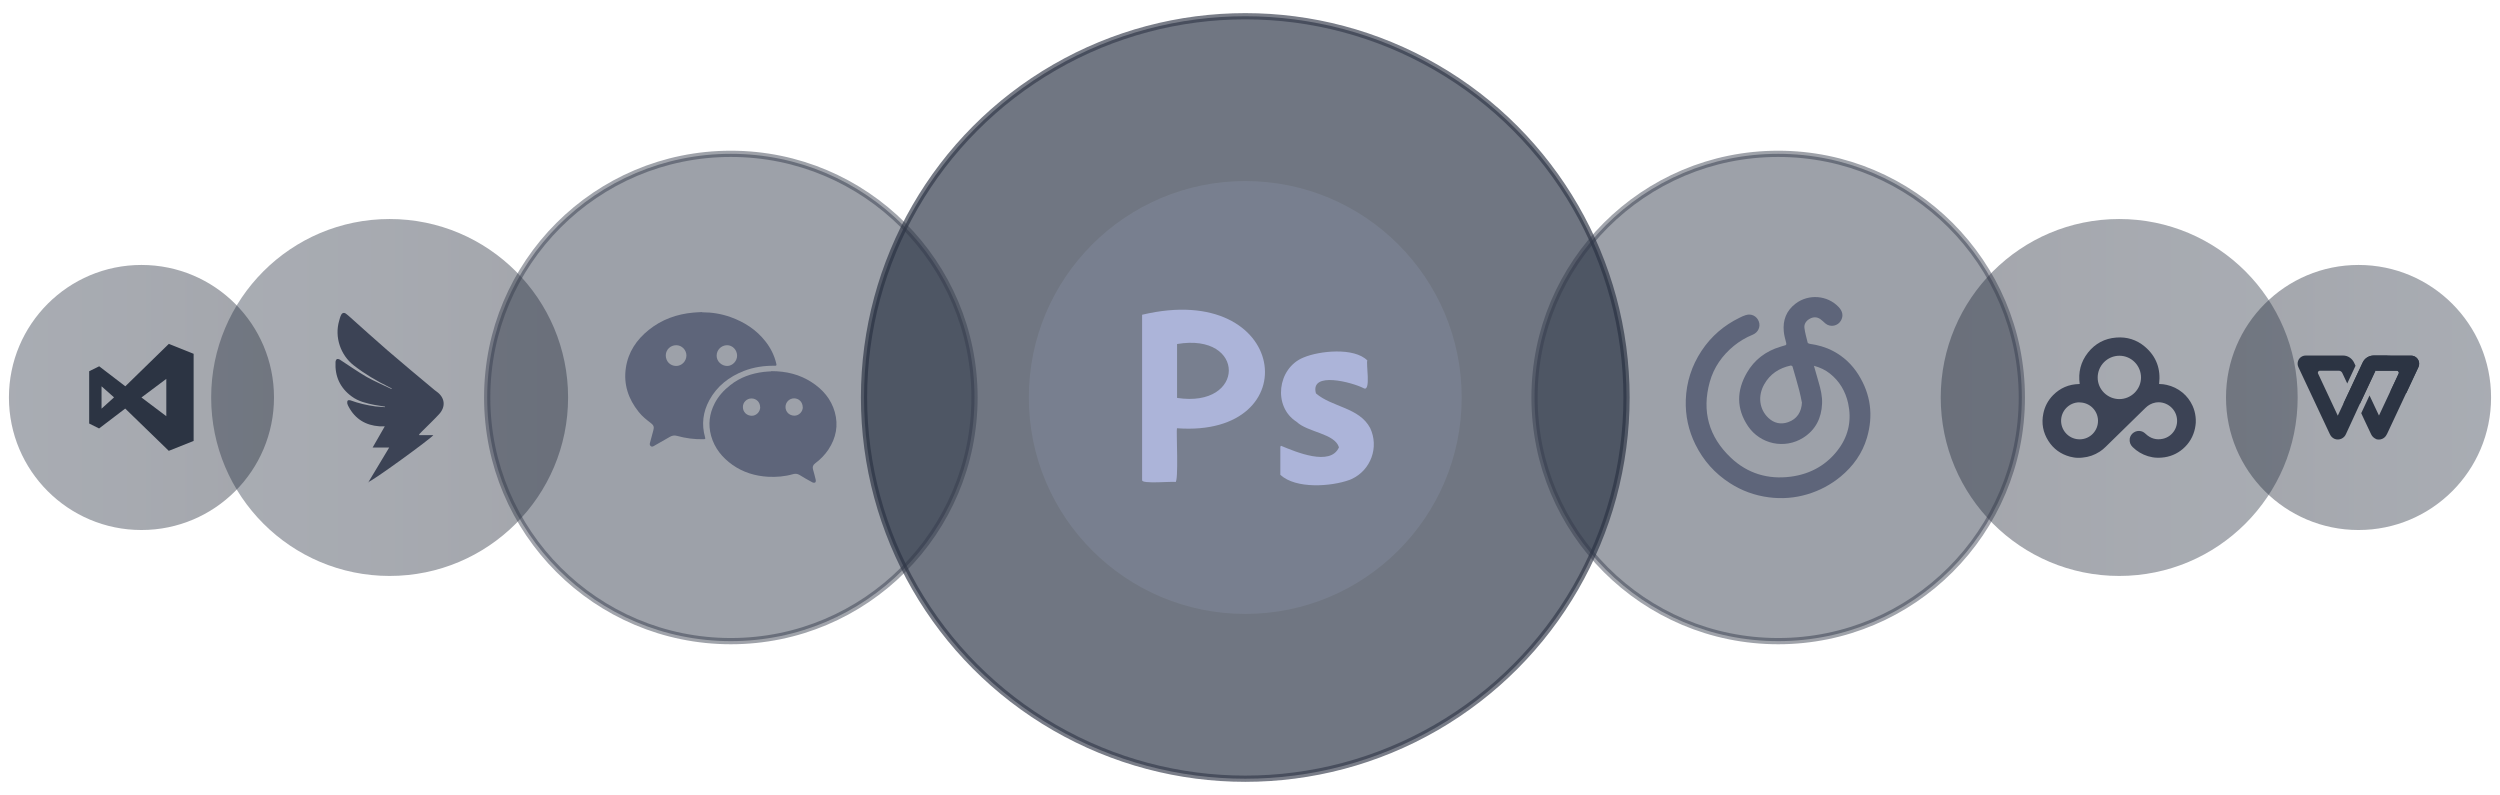 <?xml version="1.0" encoding="UTF-8"?><svg id="_图层_1" xmlns="http://www.w3.org/2000/svg" xmlns:xlink="http://www.w3.org/1999/xlink" viewBox="0 0 232.4 73.9"><defs><linearGradient id="_未命名的渐变_47" x1="80.32" y1="36.95" x2="151.21" y2="36.95" gradientUnits="userSpaceOnUse"><stop offset="0" stop-color="#273041"/><stop offset="1" stop-color="#273041"/></linearGradient><linearGradient id="_未命名的渐变_59" x1="115.76" y1="72.68" x2="115.76" y2="1.22" gradientUnits="userSpaceOnUse"><stop offset="0" stop-color="#343a4b"/><stop offset=".56" stop-color="#293141"/><stop offset="1" stop-color="#343a4b"/></linearGradient><linearGradient id="_未命名的渐变_12" x1="231.57" y1="36.95" x2="206.93" y2="36.95" gradientUnits="userSpaceOnUse"><stop offset="0" stop-color="#273041"/><stop offset=".5" stop-color="#222a3a"/><stop offset="1" stop-color="#1a202f"/></linearGradient><linearGradient id="_未命名的渐变_12-2" x1=".83" y1="36.95" x2="25.47" y2="36.95" xlink:href="#_未命名的渐变_12"/><linearGradient id="_未命名的渐变_12-3" x1="19.63" y1="36.95" x2="52.81" y2="36.95" xlink:href="#_未命名的渐变_12"/><linearGradient id="_未命名的渐变_12-4" x1="213.59" x2="180.41" y2="36.95" xlink:href="#_未命名的渐变_12"/><linearGradient id="_未命名的渐变_47-2" x1="45.29" y1="36.95" x2="90.59" y2="36.95" xlink:href="#_未命名的渐变_47"/><linearGradient id="_未命名的渐变_59-2" x1="45" y1="36.95" x2="90.88" y2="36.95" xlink:href="#_未命名的渐变_59"/><linearGradient id="_未命名的渐变_47-3" x1="142.65" y1="36.95" x2="187.96" y2="36.95" xlink:href="#_未命名的渐变_47"/><linearGradient id="_未命名的渐变_59-3" x1="142.36" y1="36.95" x2="188.24" y2="36.95" xlink:href="#_未命名的渐变_59"/></defs><circle cx="115.76" cy="36.95" r="35.44" style="fill:url(#_未命名的渐变_47); opacity:.66; stroke:url(#_未命名的渐变_59); stroke-miterlimit:10; stroke-width:.58px;"/><circle cx="115.76" cy="36.95" r="20.12" style="fill:#acb4d9; opacity:.15;"/><g><circle cx="219.25" cy="36.95" r="12.32" style="fill:url(#_未命名的渐变_12); opacity:.4;"/><g><path d="M220.86,40.8c-.19-.08-.34-.23-.43-.41l-.02-.04h0l-.66-1.4-.25-.54,.77-1.65,.88,1.87h0l1.83-3.91c.05-.09,0-.2-.09-.25,0,0,0,0,0,0-.02-.01-.05-.02-.08-.02h-1.99l-.82,1.75-.77,1.65-.5,1.09h0l-.65,1.41c-.17,.41-.64,.61-1.05,.45-.19-.08-.34-.22-.43-.41l-.02-.04h0l-.03-.06h0l-2.89-6.16c-.18-.38-.02-.83,.36-1.01,0,0,0,0,0,0,.1-.05,.21-.07,.32-.07h3.48c.43,0,.82,.26,1.01,.65l.14,.3-.77,1.65-.46-.98c-.06-.13-.19-.21-.34-.21h-1.74c-.1,0-.19,.08-.19,.19,0,.03,0,.05,.02,.08l1.83,3.91h0l1.14-2.43h0l.77-1.65,.4-.85c.18-.39,.57-.64,1.01-.65h3.49c.42,0,.75,.34,.75,.75,0,.11-.02,.22-.07,.32l-2.89,6.17h0l-.03,.05h0l-.02,.04c-.18,.39-.63,.57-1.02,.42Z" style="fill:#2c3443; fill-rule:evenodd;"/><path d="M222.21,33.05h-.05c-.42,.02-.79,.26-.97,.64h0l-.35,.75-.82,1.75-.63,1.33h-1.55l.63-1.33h0l.77-1.65,.4-.85c.18-.39,.57-.64,1.01-.65h1.56Z" style="fill:#2c3443; fill-rule:evenodd;"/><path d="M220.84,34.46l.35-.75c.17-.38,.55-.64,.97-.65h1.98c.42,0,.75,.34,.75,.75,0,.11-.02,.22-.07,.32l-1.13,2.41-1.48-.15,.77-1.65c.05-.09,0-.2-.09-.25,0,0,0,0,0,0-.02-.01-.05-.02-.08-.02h-2Z" style="fill:#2c3443; fill-rule:evenodd;"/></g></g><path d="M106.17,44.61v-15.35c13.64-3.25,15.49,11.46,3.24,10.55-.08,.12,.18,5.14-.16,5-.12-.09-3.25,.22-3.07-.19Zm3.25-12.63v5.01c6.39,.98,6.44-6.1,0-5.01Zm17.33,4.1c-1.02-.53-5-1.61-4.42,.49,1.5,1.29,4.02,1.3,5.04,3.22,.84,1.78,.07,3.91-1.72,4.74-.06,.03-.13,.06-.19,.08-1.69,.62-4.99,.87-6.44-.47v-2.57c0-.05,.02-.1,.06-.13,1.36,.56,4.6,1.95,5.39,.14-.4-1.3-2.9-1.38-3.94-2.37-2.22-1.41-1.79-4.98,.63-5.97,1.47-.63,4.72-.97,5.95,.27-.15,.2,.36,2.95-.34,2.58h-.02Z" style="fill:#acb4d9;"/><g><circle cx="13.15" cy="36.95" r="12.32" style="fill:url(#_未命名的渐变_12-2); opacity:.4;"/><path d="M15.69,31.97l-4.04,3.94-2.43-1.86-.93,.46v4.86l.92,.46,2.43-1.85,4.05,3.93,2.31-.92v-8.1l-2.32-.93Zm-6.25,6.02v-2.08h0s0,0,0,0h0s1.16,1.03,1.16,1.03l-1.16,1.05Zm6.02,.7l-2.31-1.74,2.31-1.73v3.47Z" style="fill:#2c3443;"/></g><g><circle cx="36.22" cy="36.95" r="16.59" style="fill:url(#_未命名的渐变_12-3); opacity:.4;"/><path d="M34.24,44.83c.64-1.06,1.27-2.12,1.94-3.23h-1.54c.39-.68,.74-1.3,1.13-1.97-.2,0-.35,0-.5,0-1.27-.09-2.25-.67-2.86-1.82-.05-.1-.11-.2-.13-.32-.01-.08,0-.2,.04-.25,.05-.05,.17-.05,.24-.03,.76,.28,1.54,.46,2.34,.57,.3,.03,.59,.05,.89,.07v-.05c-.33-.05-.66-.1-.98-.16-.75-.15-1.49-.32-2.12-.79-1.08-.79-1.57-1.87-1.5-3.21,0-.09,.07-.23,.13-.26,.08-.03,.22,.01,.3,.07,.82,.53,1.61,1.09,2.45,1.58,.74,.42,1.54,.75,2.32,1.13,0-.01,.02-.03,.03-.05-.09-.05-.17-.09-.26-.13-1.15-.57-2.26-1.22-3.27-2.01-1.24-.96-1.81-2.65-1.36-4.16,.05-.18,.09-.36,.18-.53,.1-.21,.28-.25,.46-.11,.13,.09,.24,.2,.36,.3,1.17,1.04,2.32,2.09,3.5,3.11,1.45,1.25,2.92,2.47,4.38,3.69,.05,.04,.11,.08,.16,.12,.79,.55,.9,1.41,.24,2.12-.51,.55-1.05,1.06-1.58,1.59-.09,.09-.18,.19-.27,.28,0,.02,.01,.05,.02,.07h1.3c-.11,.24-5.83,4.41-6.08,4.37v.02Z" style="fill:#3c4355;"/></g><g><circle cx="197" cy="36.95" r="16.59" style="fill:url(#_未命名的渐变_12-4); opacity:.4;"/><path d="M200.74,42.55h-.14s-.03,0-.05,0c-.3,0-.59-.06-.87-.14-.55-.17-1.02-.45-1.43-.85-.22-.22-.31-.47-.27-.78,.07-.48,.57-.81,1.04-.7,.18,.04,.32,.14,.46,.27,.45,.42,.98,.57,1.58,.44,.94-.21,1.51-1.16,1.27-2.1-.22-.86-1.08-1.42-1.95-1.27-.37,.07-.68,.24-.94,.5-1.23,1.21-2.46,2.41-3.69,3.61-.17,.17-.35,.32-.55,.45-.49,.32-1.03,.51-1.62,.56-.08,0-.17,.01-.25,.02h-.09s-.05,0-.07,0c-.25,0-.51-.05-.75-.11-.85-.23-1.53-.72-2-1.46-.5-.78-.66-1.64-.47-2.55,.13-.65,.43-1.22,.9-1.7,.67-.68,1.48-1.02,2.43-1.04,.01,0,.03,0,.05,0-.15-1.08,.09-2.05,.76-2.91,.67-.85,1.56-1.33,2.64-1.41,.99-.08,1.89,.2,2.65,.84,1.08,.91,1.5,2.09,1.33,3.48,.02,0,.04,0,.06,0,.22,0,.44,.03,.65,.08,.54,.12,1.03,.36,1.46,.71,.41,.34,.72,.75,.94,1.23,.15,.33,.24,.67,.28,1.02,0,.08,.02,.16,.02,.24v.28s0,.03,0,.04c-.02,.17-.03,.35-.07,.51-.16,.77-.54,1.41-1.13,1.92-.56,.48-1.22,.75-1.96,.81-.07,0-.14,0-.21,.01Zm-3.73-5.45c1.11,0,2.01-.9,2.02-2,0-1.12-.9-2.03-2.01-2.03-1.11,0-2.02,.91-2.02,2.03,0,1.1,.91,2,2.02,2Zm-3.7,.3c-.97,0-1.74,.81-1.71,1.77,.03,.92,.79,1.69,1.76,1.67,.95-.02,1.7-.81,1.67-1.77-.03-.92-.78-1.66-1.72-1.66Z" style="fill:#3c4355;"/></g><g><circle cx="67.94" cy="36.95" r="22.65" style="fill:url(#_未命名的渐变_47-2); opacity:.45; stroke:url(#_未命名的渐变_59-2); stroke-miterlimit:10; stroke-width:.58px;"/><g><path d="M65.27,29.03c.91,0,1.79,.14,2.65,.45,1.28,.46,2.39,1.17,3.24,2.26,.48,.61,.82,1.29,1,2.05,.05,.19,.02,.22-.17,.21-.97-.01-1.92,.13-2.83,.48-1.38,.54-2.5,1.4-3.22,2.72-.59,1.09-.74,2.24-.4,3.44,.05,.17,.03,.19-.16,.19-.83,.02-1.65-.09-2.44-.31-.25-.07-.46-.03-.67,.09-.49,.28-.98,.56-1.47,.84-.1,.06-.2,.11-.31,.02-.1-.08-.1-.19-.07-.3,.11-.4,.21-.79,.32-1.19,.08-.28,.02-.45-.21-.63-.42-.32-.83-.64-1.16-1.06-.96-1.2-1.42-2.56-1.19-4.1,.22-1.47,1-2.62,2.14-3.53,1.2-.96,2.59-1.46,4.12-1.6,.28-.03,.55-.03,.83-.05Zm-2.42,4.99c.52,0,.95-.43,.96-.97,0-.52-.43-.96-.95-.96-.53,0-.96,.41-.97,.94,0,.56,.4,.98,.96,.99Zm5.67-.96c0-.54-.44-.98-.94-.97-.54,.01-.97,.45-.96,.99,0,.51,.46,.94,.98,.94,.49,0,.93-.46,.92-.96Z" style="fill:#5e657a;"/><path d="M71.69,34.5c1.44,0,2.66,.32,3.76,1.03,1.04,.67,1.81,1.57,2.15,2.77,.35,1.25,.12,2.41-.59,3.49-.34,.51-.76,.93-1.24,1.29-.2,.15-.26,.33-.19,.57,.09,.32,.18,.64,.25,.96,.02,.08,0,.21-.05,.24-.06,.04-.19,.03-.26-.01-.41-.22-.81-.45-1.2-.69-.2-.12-.4-.13-.61-.07-.76,.22-1.54,.28-2.32,.24-1.19-.07-2.31-.41-3.29-1.1-.96-.68-1.68-1.56-2-2.72-.28-1.04-.16-2.03,.33-2.99,.35-.69,.86-1.24,1.46-1.71,.92-.73,1.98-1.09,3.12-1.23,.27-.03,.55-.04,.69-.05Zm-1.03,3.34c0-.45-.35-.8-.8-.8-.44,0-.81,.36-.8,.8,0,.46,.36,.81,.83,.81,.42,0,.78-.37,.78-.81Zm3.96,.01c0-.46-.35-.82-.8-.82-.44,0-.8,.36-.8,.8,0,.46,.36,.81,.83,.81,.42,0,.78-.37,.78-.79Z" style="fill:#5e657a;"/></g></g><g><circle cx="165.3" cy="36.95" r="22.65" style="fill:url(#_未命名的渐变_47-3); opacity:.45; stroke:url(#_未命名的渐变_59-3); stroke-miterlimit:10; stroke-width:.58px;"/><path d="M168.62,33.99c.16,.55,.3,1.05,.44,1.54,.19,.65,.35,1.31,.32,2-.06,1.34-.6,2.43-1.75,3.16-1.72,1.09-4,.61-5.14-1.08-1.09-1.63-1.06-3.3-.1-4.96,.7-1.21,1.75-2,3.09-2.41,.13-.04,.27-.09,.4-.12,.17-.03,.2-.09,.16-.26-.09-.35-.19-.7-.22-1.05-.1-1.05,.24-1.93,1.09-2.58,1.21-.93,2.97-.79,4.01,.31,.37,.39,.45,.81,.23,1.23-.28,.54-.99,.69-1.46,.3-.16-.14-.31-.29-.48-.41-.31-.21-.65-.21-.97-.03-.33,.18-.55,.48-.5,.86,.06,.46,.19,.91,.3,1.36,.01,.05,.12,.1,.19,.11,.76,.11,1.49,.31,2.17,.67,.99,.52,1.77,1.26,2.36,2.2,1.15,1.83,1.4,3.8,.79,5.87-.43,1.45-1.28,2.64-2.44,3.6-.92,.76-1.96,1.31-3.1,1.65-1.18,.35-2.38,.44-3.59,.28-1.3-.17-2.51-.61-3.61-1.32-1.4-.9-2.46-2.09-3.2-3.58-.65-1.31-.95-2.7-.9-4.16,.06-1.65,.55-3.17,1.46-4.55,.9-1.36,2.09-2.38,3.55-3.09,.18-.09,.37-.18,.57-.24,.52-.16,1.02,.09,1.21,.6,.18,.48-.06,1.01-.56,1.22-.64,.26-1.23,.61-1.76,1.04-1.08,.89-1.86,1.99-2.24,3.35-.76,2.73-.09,5.11,1.96,7.05,1.55,1.47,3.46,2.04,5.58,1.76,1.86-.25,3.4-1.12,4.5-2.66,.89-1.26,1.15-2.67,.82-4.17-.25-1.11-.8-2.05-1.7-2.76-.43-.34-.91-.56-1.49-.72Zm-1.12,3.41c-.08-.37-.14-.74-.24-1.1-.2-.75-.41-1.49-.63-2.23-.01-.04-.12-.1-.16-.09-1.07,.23-1.93,.78-2.47,1.75-.61,1.08-.46,2.32,.39,3.12,.52,.49,1.15,.63,1.82,.4,.84-.29,1.26-.95,1.3-1.85Z" style="fill:#5e657a;"/></g></svg>